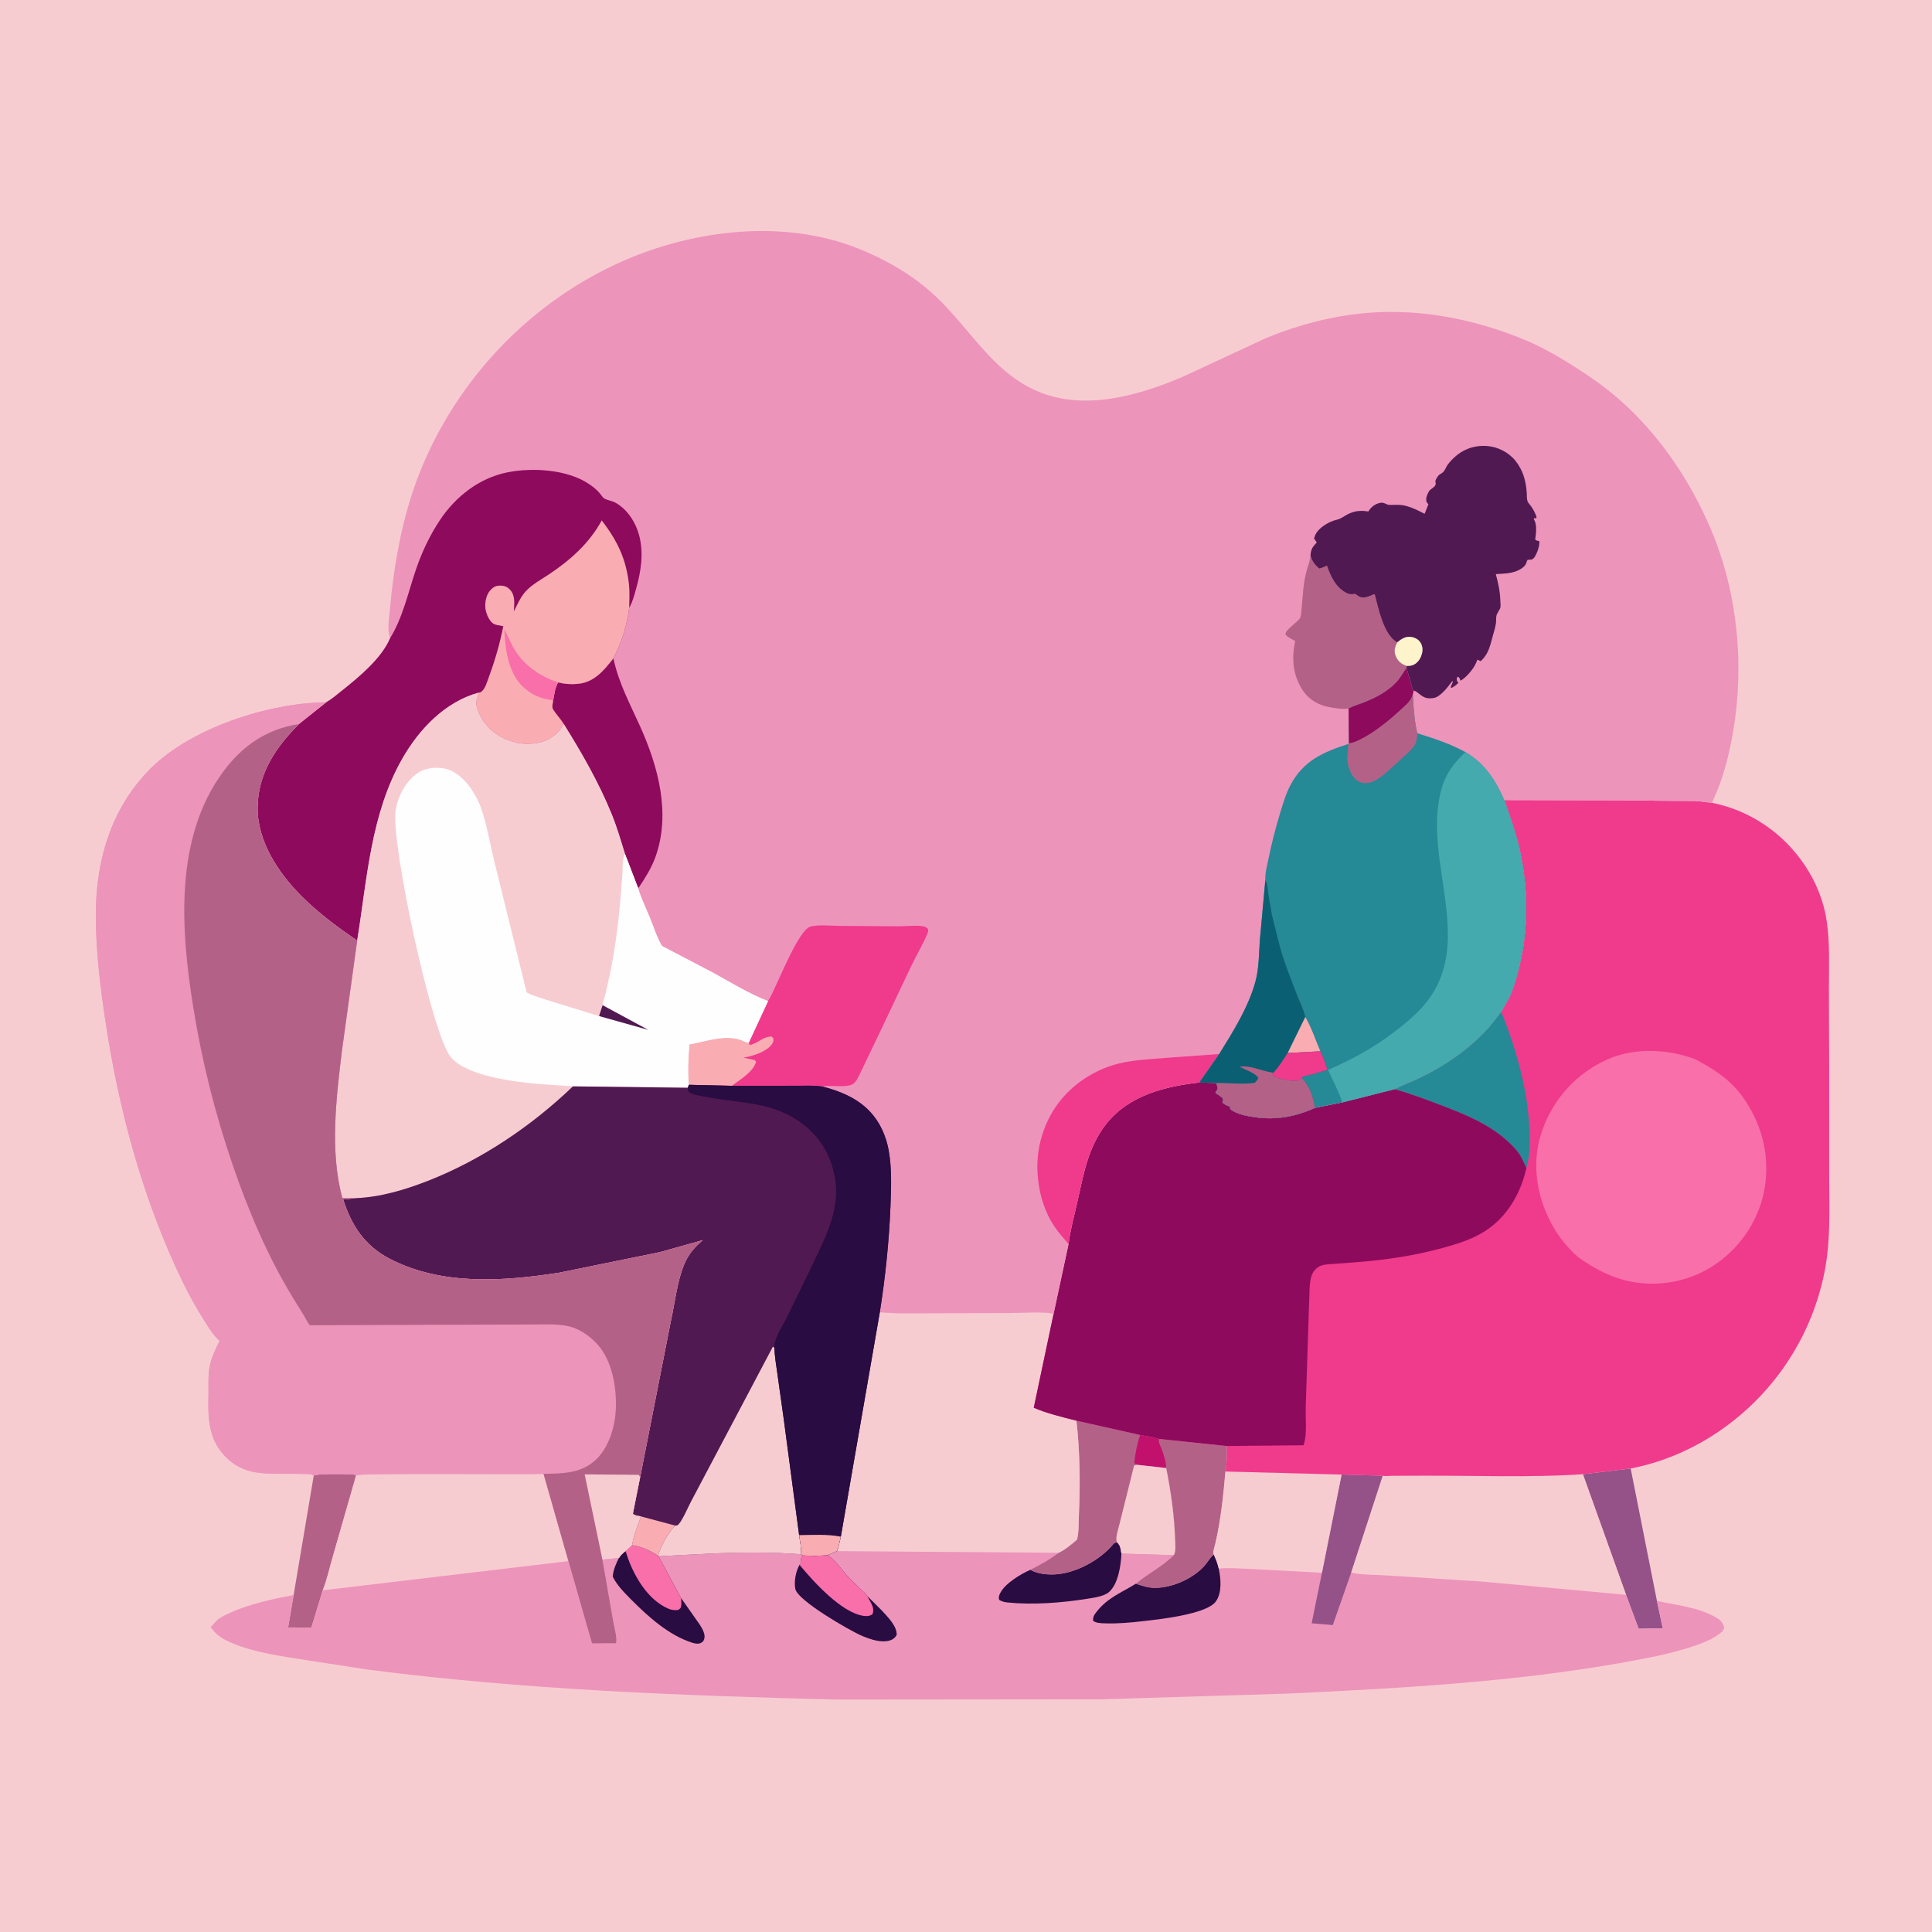 <svg version="1.1" xmlns="http://www.w3.org/2000/svg" style="display: block;" viewBox="0 0 2048 2048" width="1024" height="1024">
<path transform="translate(0,0)" fill="rgb(247,204,209)" d="M -0 -0 L 2048 0 L 2048 2048 L -0 2048 L -0 -0 z"/>
<path transform="translate(0,0)" fill="rgb(180,97,136)" d="M 332.603 1564.12 C 336.187 1561.87 369.682 1562.32 375.478 1563.11 C 376.419 1563.24 376.787 1563.46 377.567 1563.81 L 352.861 1649.96 C 349.363 1661.63 346.747 1674.54 342.136 1685.78 L 330.083 1725.28 L 305.381 1725.17 L 311.258 1690.74 L 332.603 1564.12 z"/>
<path transform="translate(0,0)" fill="rgb(148,82,137)" d="M 1677.88 1562.73 L 1728.59 1556.68 L 1756.41 1696.97 L 1762.59 1726.01 L 1737.02 1726.54 L 1723.66 1690.59 L 1677.88 1562.73 z"/>
<path transform="translate(0,0)" fill="rgb(237,148,187)" d="M 932.644 1390.95 C 950.638 1392.75 969.242 1392.06 987.322 1392.04 L 1071.04 1391.86 C 1085.1 1391.82 1101.91 1390.12 1115.71 1392.31 L 1116.64 1393.74 L 1095.84 1492.24 C 1109.68 1498.31 1126.36 1502.19 1141.06 1505.96 L 1208.55 1521.12 C 1215.2 1522.37 1222.36 1523.22 1228.78 1525.31 L 1300.57 1532.83 C 1300.38 1541.65 1300.8 1551.21 1299.02 1559.84 L 1422.16 1563.09 L 1465.83 1564.31 C 1467.24 1565.06 1473.63 1564.39 1475.44 1564.38 L 1508.12 1564.25 C 1564.6 1564.08 1621.51 1566.43 1677.88 1562.73 L 1723.66 1690.59 L 1737.02 1726.54 L 1762.59 1726.01 L 1756.41 1696.97 C 1775.75 1701.39 1796.67 1703.2 1814.66 1712.22 L 1816 1712.9 L 1819.82 1714.94 C 1824.13 1717.68 1826.59 1720.54 1827.83 1725.5 C 1826.68 1728.61 1825.75 1729.5 1823.15 1731.5 C 1813.48 1738.95 1802.03 1742.87 1790.54 1746.52 C 1768.15 1753.63 1744.96 1757.98 1721.87 1762.11 C 1605.09 1783.01 1485.93 1789.54 1367.59 1795.2 L 1168 1801.34 L 887.024 1801.61 C 721.258 1797.48 554.756 1791.11 390.174 1769.88 L 327.569 1760.27 C 299.403 1755.74 265.248 1751.62 239.5 1738.75 C 232.224 1735.12 228.149 1731.16 223.297 1724.86 L 229.425 1718.11 C 233.219 1714.42 238.653 1712.08 243.406 1709.88 C 264.032 1700.31 289.005 1695.01 311.258 1690.74 L 305.381 1725.17 L 330.083 1725.28 L 342.136 1685.78 C 346.747 1674.54 349.363 1661.63 352.861 1649.96 L 377.567 1563.81 C 380.936 1561.22 555.989 1563.05 576.197 1562.32 L 602.57 1654.84 L 627.554 1742.03 L 652.993 1741.92 C 654.585 1737.37 651.081 1724.72 650.164 1719.45 L 638.588 1653.25 L 656.017 1651.55 C 658.085 1648.33 660.064 1646.39 663.165 1644.16 L 670.015 1637.93 C 680.599 1639.43 688.627 1643.52 697.669 1649.07 L 698.067 1649.68 L 752.634 1646.91 C 784.729 1645.47 817.281 1645.13 849.312 1647.61 L 850.874 1648.83 C 859.731 1649.23 868.439 1649.45 877.273 1648.49 L 887.192 1644.24 C 889.121 1639.44 890.106 1633.98 891.304 1628.94 L 932.644 1390.95 z"/>
<path transform="translate(0,0)" fill="rgb(40,12,66)" d="M 1092.36 1664.02 C 1099.94 1668.77 1111.95 1669.56 1120.77 1668.74 C 1141.99 1666.79 1166.46 1653.33 1180.02 1636.94 C 1181.24 1635.46 1182.2 1635.45 1183.99 1634.82 C 1188.03 1638.53 1187.73 1641.64 1188.76 1646.87 C 1188.24 1659.16 1185.41 1679.14 1175.5 1687.7 C 1170.14 1692.33 1159.16 1693.7 1152.35 1694.79 C 1125.54 1699.06 1095.02 1701.42 1068 1698.69 C 1064.81 1698.37 1061.82 1697.68 1059.12 1695.87 C 1058.34 1692.83 1059 1691.16 1060.5 1688.33 C 1065.86 1678.19 1082.22 1668.43 1092.36 1664.02 z"/>
<path transform="translate(0,0)" fill="rgb(40,12,66)" d="M 1204.12 1678.77 C 1211.05 1681.11 1217.43 1683.3 1224.84 1683.19 C 1242.76 1682.95 1262.98 1674.01 1275.51 1661.19 C 1279.16 1657.45 1281.59 1652.69 1285.28 1649.13 L 1286.62 1647.87 C 1288.9 1652.65 1290.76 1657.62 1291.93 1662.8 C 1294.12 1673.55 1295.58 1688 1288.93 1697.5 C 1279.16 1711.45 1227.26 1716.68 1211.45 1718.52 C 1198.21 1720.06 1184.39 1721.29 1171.05 1720.8 C 1167.04 1720.65 1162.08 1720.64 1158.78 1718.13 C 1158.3 1713.97 1160.09 1711.5 1162.62 1708.32 C 1174.4 1693.44 1188.63 1688.37 1204.12 1678.77 z"/>
<path transform="translate(0,0)" fill="rgb(40,12,66)" d="M 670.015 1637.93 C 680.599 1639.43 688.627 1643.52 697.669 1649.07 L 698.067 1649.68 L 721.987 1694.05 L 737.274 1715.78 C 740.918 1721 748.18 1730.01 746.659 1736.7 C 746.087 1739.21 745.404 1740.25 743.116 1741.5 C 740.066 1743.17 736.044 1742.08 733 1741.09 C 708.814 1733.24 686.821 1713.52 669.154 1695.67 C 661.652 1688.09 654.39 1680.91 649.511 1671.32 C 650.095 1664.11 652.867 1657.94 656.017 1651.55 C 658.085 1648.33 660.064 1646.39 663.165 1644.16 L 670.015 1637.93 z"/>
<path transform="translate(0,0)" fill="rgb(249,111,169)" d="M 670.015 1637.93 C 680.599 1639.43 688.627 1643.52 697.669 1649.07 L 698.067 1649.68 L 721.987 1694.05 C 722.133 1696.73 722.472 1699.63 722.073 1702.29 C 721.657 1705.07 720.999 1705.09 718.799 1706.64 C 713.143 1707.37 709.479 1705.99 704.489 1703.33 C 683.634 1692.24 669.55 1665.97 663.165 1644.16 L 670.015 1637.93 z"/>
<path transform="translate(0,0)" fill="rgb(40,12,66)" d="M 877.273 1648.49 C 885.505 1653.65 893.541 1665.87 900.44 1672.97 L 912.649 1685.05 C 914.976 1687.19 917.897 1689.14 919.425 1691.94 L 934.963 1707.4 C 940.893 1714.02 950.996 1723.69 950.5 1733.16 C 948.924 1735.89 946.96 1737.65 943.966 1738.71 C 934.586 1742.04 922.515 1737.76 913.771 1734.06 C 900.806 1728.57 845.895 1696.93 843.143 1684.54 C 841.395 1676.68 843.627 1665.64 847.536 1658.77 L 848.611 1657.66 C 848.892 1654.57 848.687 1651.25 850.874 1648.83 C 859.731 1649.23 868.439 1649.45 877.273 1648.49 z"/>
<path transform="translate(0,0)" fill="rgb(249,111,169)" d="M 877.273 1648.49 C 885.505 1653.65 893.541 1665.87 900.44 1672.97 L 912.649 1685.05 C 914.976 1687.19 917.897 1689.14 919.425 1691.94 L 923.969 1700.42 C 925.71 1704 926.253 1707.24 924.951 1711 C 922.08 1713.13 919.246 1713.4 915.639 1712.92 C 892.079 1709.77 861.923 1676.22 847.536 1658.77 L 848.611 1657.66 C 848.892 1654.57 848.687 1651.25 850.874 1648.83 C 859.731 1649.23 868.439 1649.45 877.273 1648.49 z"/>
<path transform="translate(0,0)" fill="rgb(148,82,137)" d="M 1422.16 1563.09 L 1465.83 1564.31 L 1432.31 1667.04 L 1412.83 1722.64 L 1390.41 1720.75 L 1401.31 1667.2 L 1422.16 1563.09 z"/>
<path transform="translate(0,0)" fill="rgb(180,97,136)" d="M 1236.2 1556.18 C 1236.24 1549.48 1233.75 1542.31 1231.46 1536.05 C 1230.18 1532.53 1227.6 1528.89 1228.78 1525.31 L 1300.57 1532.83 C 1300.38 1541.65 1300.8 1551.21 1299.02 1559.84 C 1296.72 1585.52 1294.19 1610.86 1288.34 1636.05 C 1287.74 1638.64 1285.1 1645.99 1286.62 1647.87 L 1285.28 1649.13 C 1281.59 1652.69 1279.16 1657.45 1275.51 1661.19 C 1262.98 1674.01 1242.76 1682.95 1224.84 1683.19 C 1217.43 1683.3 1211.05 1681.11 1204.12 1678.77 C 1217.06 1668 1232.18 1660.7 1244.25 1648.59 C 1246.77 1644.75 1245.77 1636.07 1245.62 1631.59 C 1244.82 1606.68 1241.11 1580.57 1236.2 1556.18 z"/>
<path transform="translate(0,0)" fill="rgb(247,204,209)" d="M 1299.02 1559.84 L 1422.16 1563.09 L 1401.31 1667.2 L 1321.6 1662.96 C 1311.9 1662.65 1301.56 1661.63 1291.93 1662.8 C 1290.76 1657.62 1288.9 1652.65 1286.62 1647.87 C 1285.1 1645.99 1287.74 1638.64 1288.34 1636.05 C 1294.19 1610.86 1296.72 1585.52 1299.02 1559.84 z"/>
<path transform="translate(0,0)" fill="rgb(180,97,136)" d="M 1141.06 1505.96 L 1208.55 1521.12 C 1215.2 1522.37 1222.36 1523.22 1228.78 1525.31 C 1227.6 1528.89 1230.18 1532.53 1231.46 1536.05 C 1233.75 1542.31 1236.24 1549.48 1236.2 1556.18 C 1241.11 1580.57 1244.82 1606.68 1245.62 1631.59 C 1245.77 1636.07 1246.77 1644.75 1244.25 1648.59 L 1188.76 1646.87 C 1187.73 1641.64 1188.03 1638.53 1183.99 1634.82 C 1182.2 1635.45 1181.24 1635.46 1180.02 1636.94 C 1166.46 1653.33 1141.99 1666.79 1120.77 1668.74 C 1111.95 1669.56 1099.94 1668.77 1092.36 1664.02 C 1103.09 1658.52 1112.64 1653.38 1122.21 1646 C 1129.17 1642.74 1135.85 1637.1 1141.66 1632.08 C 1143.7 1624.67 1143.28 1614.94 1143.64 1607.22 C 1145.16 1573.67 1144.9 1539.34 1141.06 1505.96 z"/>
<path transform="translate(0,0)" fill="rgb(193,17,109)" d="M 1208.55 1521.12 C 1215.2 1522.37 1222.36 1523.22 1228.78 1525.31 C 1227.6 1528.89 1230.18 1532.53 1231.46 1536.05 C 1233.75 1542.31 1236.24 1549.48 1236.2 1556.18 L 1205.16 1552.71 L 1202.33 1550.96 C 1203.35 1541.14 1205.36 1530.46 1208.55 1521.12 z"/>
<path transform="translate(0,0)" fill="rgb(247,204,209)" d="M 1205.16 1552.71 L 1236.2 1556.18 C 1241.11 1580.57 1244.82 1606.68 1245.62 1631.59 C 1245.77 1636.07 1246.77 1644.75 1244.25 1648.59 L 1188.76 1646.87 C 1187.73 1641.64 1188.03 1638.53 1183.99 1634.82 C 1182.05 1630.27 1185.41 1621.05 1186.56 1616.16 L 1202.17 1553.54 L 1205.16 1552.71 z"/>
<path transform="translate(0,0)" fill="rgb(247,204,209)" d="M 377.567 1563.81 C 380.936 1561.22 555.989 1563.05 576.197 1562.32 L 602.57 1654.84 L 342.136 1685.78 C 346.747 1674.54 349.363 1661.63 352.861 1649.96 L 377.567 1563.81 z"/>
<path transform="translate(0,0)" fill="rgb(247,204,209)" d="M 1465.83 1564.31 C 1467.24 1565.06 1473.63 1564.39 1475.44 1564.38 L 1508.12 1564.25 C 1564.6 1564.08 1621.51 1566.43 1677.88 1562.73 L 1723.66 1690.59 L 1570.6 1676.5 L 1470.62 1670.06 C 1458.24 1669.17 1444.39 1669.71 1432.31 1667.04 L 1465.83 1564.31 z"/>
<path transform="translate(0,0)" fill="rgb(247,204,209)" d="M 932.644 1390.95 C 950.638 1392.75 969.242 1392.06 987.322 1392.04 L 1071.04 1391.86 C 1085.1 1391.82 1101.91 1390.12 1115.71 1392.31 L 1116.64 1393.74 L 1095.84 1492.24 C 1109.68 1498.31 1126.36 1502.19 1141.06 1505.96 C 1144.9 1539.34 1145.16 1573.67 1143.64 1607.22 C 1143.28 1614.94 1143.7 1624.67 1141.66 1632.08 C 1135.85 1637.1 1129.17 1642.74 1122.21 1646 L 887.192 1644.24 C 889.121 1639.44 890.106 1633.98 891.304 1628.94 L 932.644 1390.95 z"/>
<path transform="translate(0,0)" fill="rgb(240,58,140)" d="M 1594.54 848.102 L 1715.88 848.372 L 1744.54 848.484 C 1746.92 848.51 1751.59 847.993 1753.66 848.784 L 1797.46 849.109 C 1803.28 849.399 1808.97 850.526 1814.76 850.974 C 1855.41 859.172 1890.4 883.075 1913.36 917.514 C 1925.02 935.004 1933.23 955.15 1936.33 975.994 C 1939.88 999.83 1938.74 1024.28 1938.71 1048.3 L 1938.99 1134.01 L 1938.98 1243.84 C 1939.02 1279.24 1940.93 1315.07 1933.75 1349.94 C 1919.28 1420.16 1877.51 1481.33 1817.38 1520.47 C 1790.4 1538.04 1760.22 1550.53 1728.59 1556.68 L 1677.88 1562.73 C 1621.51 1566.43 1564.6 1564.08 1508.12 1564.25 L 1475.44 1564.38 C 1473.63 1564.39 1467.24 1565.06 1465.83 1564.31 L 1422.16 1563.09 L 1299.02 1559.84 C 1300.8 1551.21 1300.38 1541.65 1300.57 1532.83 L 1228.78 1525.31 C 1222.36 1523.22 1215.2 1522.37 1208.55 1521.12 L 1141.06 1505.96 C 1126.36 1502.19 1109.68 1498.31 1095.84 1492.24 L 1116.64 1393.74 L 1132.74 1318.8 C 1134.37 1304.5 1138.37 1290.02 1141.59 1275.97 C 1148.55 1245.61 1152.89 1216.35 1172.79 1191.22 C 1196.63 1161.12 1234.93 1151.54 1271.35 1147.48 L 1289.19 1148.01 L 1289.51 1148.86 C 1290.3 1151.06 1290.85 1152.53 1290.5 1154.92 L 1288.39 1158 C 1290.5 1160.88 1297.21 1163.04 1296.43 1166.5 L 1295.72 1168.5 C 1298.18 1171.14 1300.49 1171.97 1303.86 1173 L 1304.18 1175.89 C 1311.17 1181.06 1320.56 1182.81 1329 1184.08 L 1330.61 1184.34 C 1352.69 1187.62 1373.9 1183.56 1394 1174.39 L 1422.89 1168.57 L 1478.34 1154.56 C 1487.64 1149.77 1497.72 1146.2 1507.16 1141.53 C 1533 1128.74 1556.33 1112.66 1576.03 1091.5 C 1581.49 1085.63 1586.4 1078.8 1591.36 1072.48 L 1599.65 1057.99 C 1605.05 1046.48 1608.52 1033.44 1611.33 1021.09 C 1620.59 980.357 1619.68 937.627 1610.03 897 C 1606.07 880.31 1600.26 864.242 1594.54 848.102 z"/>
<path transform="translate(0,0)" fill="rgb(37,137,150)" d="M 1591.36 1072.48 C 1607.73 1113.13 1620.82 1159.64 1621.47 1203.58 C 1621.64 1214.94 1621.45 1227.22 1618.05 1238.09 L 1612.5 1226.65 C 1608.67 1219.68 1602.67 1213.78 1596.77 1208.55 C 1576.67 1190.76 1551.53 1180.73 1526.76 1171.31 C 1510.71 1165.21 1494.88 1159.28 1478.34 1154.56 C 1487.64 1149.77 1497.72 1146.2 1507.16 1141.53 C 1533 1128.74 1556.33 1112.66 1576.03 1091.5 C 1581.49 1085.63 1586.4 1078.8 1591.36 1072.48 z"/>
<path transform="translate(0,0)" fill="rgb(249,111,169)" d="M 1673.25 1332.88 C 1659.08 1320.63 1648.73 1306.64 1640.85 1289.67 C 1627.29 1260.5 1624.09 1227.6 1635.28 1197 C 1647.53 1163.51 1671.76 1137.32 1704.48 1122.76 C 1732.58 1110.24 1768.61 1111.99 1796.86 1122.79 C 1816.32 1132.88 1833.68 1144.03 1846.8 1162.02 C 1867.01 1189.74 1876.01 1223.21 1870.97 1257.29 C 1866.1 1290.24 1847.09 1320.04 1820 1339.16 C 1793.71 1357.71 1760.95 1364.66 1729.45 1358.72 C 1708.73 1354.82 1690.26 1345 1673.25 1332.88 z"/>
<path transform="translate(0,0)" fill="rgb(142,10,93)" d="M 1271.35 1147.48 L 1289.19 1148.01 L 1289.51 1148.86 C 1290.3 1151.06 1290.85 1152.53 1290.5 1154.92 L 1288.39 1158 C 1290.5 1160.88 1297.21 1163.04 1296.43 1166.5 L 1295.72 1168.5 C 1298.18 1171.14 1300.49 1171.97 1303.86 1173 L 1304.18 1175.89 C 1311.17 1181.06 1320.56 1182.81 1329 1184.08 L 1330.61 1184.34 C 1352.69 1187.62 1373.9 1183.56 1394 1174.39 L 1422.89 1168.57 L 1478.34 1154.56 C 1494.88 1159.28 1510.71 1165.21 1526.76 1171.31 C 1551.53 1180.73 1576.67 1190.76 1596.77 1208.55 C 1602.67 1213.78 1608.67 1219.68 1612.5 1226.65 L 1618.05 1238.09 C 1612.13 1264.91 1597.63 1290 1574.21 1305 C 1560.47 1313.8 1544.97 1318.57 1529.37 1322.84 C 1500.62 1330.72 1471.02 1335.27 1441.33 1337.7 L 1415.17 1339.7 C 1410.39 1340.05 1405.03 1340.01 1400.5 1341.6 C 1395.29 1343.43 1391.1 1348.59 1389.8 1353.88 C 1387.67 1362.47 1388.23 1372.99 1387.67 1381.87 L 1384.05 1493.32 C 1383.85 1504.11 1385.58 1520.19 1382.28 1530.36 L 1381.82 1532.05 L 1300.57 1532.83 L 1228.78 1525.31 C 1222.36 1523.22 1215.2 1522.37 1208.55 1521.12 L 1141.06 1505.96 C 1126.36 1502.19 1109.68 1498.31 1095.84 1492.24 L 1116.64 1393.74 L 1132.74 1318.8 C 1134.37 1304.5 1138.37 1290.02 1141.59 1275.97 C 1148.55 1245.61 1152.89 1216.35 1172.79 1191.22 C 1196.63 1161.12 1234.93 1151.54 1271.35 1147.48 z"/>
<path transform="translate(0,0)" fill="rgb(237,148,187)" d="M 413.584 676.318 C 410.212 668.494 412.43 655.975 413.168 647.5 C 417.46 598.252 426.521 547.277 444.804 501.186 C 484.42 401.316 563.723 318.484 662.576 275.729 C 738.331 242.965 832.399 232.255 910.455 263.712 C 937.676 274.682 963.413 289.217 985.625 308.519 C 1009.17 328.974 1026.54 353.789 1047.74 376.262 C 1062.52 391.936 1078 405.004 1097.87 413.908 C 1147.83 436.288 1205.43 419.847 1253.23 399.66 L 1342.96 357.95 C 1376.72 344.245 1413.61 334.461 1449.97 331.636 C 1506.35 327.256 1561.1 338.012 1613.25 358.985 C 1632.23 366.616 1650.12 376.715 1667.37 387.627 C 1684.37 398.384 1701.34 410.106 1716.46 423.417 C 1758.81 460.683 1791.29 508.761 1813.37 560.461 C 1841.82 627.105 1849.45 704.306 1837.19 775.548 C 1833.52 796.851 1828.4 818.319 1820.26 838.384 L 1814.76 850.974 C 1808.97 850.526 1803.28 849.399 1797.46 849.109 L 1753.66 848.784 C 1751.59 847.993 1746.92 848.51 1744.54 848.484 L 1715.88 848.372 L 1594.54 848.102 C 1600.26 864.242 1606.07 880.31 1610.03 897 C 1619.68 937.627 1620.59 980.357 1611.33 1021.09 C 1608.52 1033.44 1605.05 1046.48 1599.65 1057.99 L 1591.36 1072.48 C 1586.4 1078.8 1581.49 1085.63 1576.03 1091.5 C 1556.33 1112.66 1533 1128.74 1507.16 1141.53 C 1497.72 1146.2 1487.64 1149.77 1478.34 1154.56 L 1422.89 1168.57 L 1394 1174.39 C 1373.9 1183.56 1352.69 1187.62 1330.61 1184.34 L 1329 1184.08 C 1320.56 1182.81 1311.17 1181.06 1304.18 1175.89 L 1303.86 1173 C 1300.49 1171.97 1298.18 1171.14 1295.72 1168.5 L 1296.43 1166.5 C 1297.21 1163.04 1290.5 1160.88 1288.39 1158 L 1290.5 1154.92 C 1290.85 1152.53 1290.3 1151.06 1289.51 1148.86 L 1289.19 1148.01 L 1271.35 1147.48 C 1234.93 1151.54 1196.63 1161.12 1172.79 1191.22 C 1152.89 1216.35 1148.55 1245.61 1141.59 1275.97 C 1138.37 1290.02 1134.37 1304.5 1132.74 1318.8 L 1116.64 1393.74 L 1115.71 1392.31 C 1101.91 1390.12 1085.1 1391.82 1071.04 1391.86 L 987.322 1392.04 C 969.242 1392.06 950.638 1392.75 932.644 1390.95 L 891.304 1628.94 C 890.106 1633.98 889.121 1639.44 887.192 1644.24 L 877.273 1648.49 C 868.439 1649.45 859.731 1649.23 850.874 1648.83 L 849.312 1647.61 C 817.281 1645.13 784.729 1645.47 752.634 1646.91 L 698.067 1649.68 L 697.669 1649.07 C 688.627 1643.52 680.599 1639.43 670.015 1637.93 L 663.165 1644.16 C 660.064 1646.39 658.085 1648.33 656.017 1651.55 L 638.588 1653.25 L 650.164 1719.45 C 651.081 1724.72 654.585 1737.37 652.993 1741.92 L 627.554 1742.03 L 602.57 1654.84 L 576.197 1562.32 C 555.989 1563.05 380.936 1561.22 377.567 1563.81 C 376.787 1563.46 376.419 1563.24 375.478 1563.11 C 369.682 1562.32 336.187 1561.87 332.603 1564.12 C 329.428 1561.98 324.062 1562.56 320.199 1562.41 C 306.316 1561.88 292.123 1562.84 278.304 1561.64 C 270.057 1560.93 262.823 1559.41 255.288 1555.86 C 241.469 1549.36 230.197 1536.49 225.269 1522.1 C 219.871 1506.34 220.91 1490.95 221.019 1474.52 C 221.077 1465.67 220.556 1456.13 222.444 1447.46 C 224.451 1438.23 228.69 1429.76 232.803 1421.34 L 230.322 1418.95 C 224.85 1413.57 220.87 1406.7 216.771 1400.25 C 208.065 1386.56 200.213 1372.42 193.158 1357.81 C 151.471 1271.49 125.852 1176.67 111.692 1082 C 106.22 1045.42 101.834 1009.54 101.56 972.5 C 101.128 914.045 116.94 857.821 158.899 815.38 C 202.149 771.632 285.309 744.858 345.843 744.465 C 351.848 740.989 357.548 736.014 362.987 731.696 C 380.689 717.642 404.964 697.466 413.584 676.318 z"/>
<path transform="translate(0,0)" fill="rgb(240,58,140)" d="M 1132.74 1318.8 C 1127.42 1312.45 1121.8 1306.43 1117.26 1299.45 C 1106.03 1282.16 1100.66 1262.13 1099.72 1241.67 C 1098.38 1212.47 1108.98 1182.4 1128.94 1160.91 C 1144.01 1144.69 1164.59 1132.58 1186.08 1127.37 C 1202.24 1123.45 1219.98 1122.74 1236.56 1121.35 L 1292.41 1117.32 L 1271.35 1147.48 C 1234.93 1151.54 1196.63 1161.12 1172.79 1191.22 C 1152.89 1216.35 1148.55 1245.61 1141.59 1275.97 C 1138.37 1290.02 1134.37 1304.5 1132.74 1318.8 z"/>
<path transform="translate(0,0)" fill="rgb(180,97,136)" d="M 1389.18 588.691 C 1390.62 594.693 1393.78 598.864 1398.5 602.747 C 1401.52 601.934 1403.85 601.022 1406.61 599.559 C 1410.64 611.265 1416.14 623.19 1428 628.901 C 1430.88 630.287 1433.56 629.98 1436.59 629.5 L 1438.08 630.658 C 1441.08 632.919 1443.65 633.812 1447.4 633.178 C 1450.51 632.653 1453.61 631.166 1456.51 629.935 L 1457.29 630.092 C 1461.28 645.326 1466.45 672.287 1481 680.981 C 1478.76 685.684 1477.35 689.657 1479.24 694.775 C 1481.07 699.718 1484.23 703.13 1489.09 705.169 L 1491.18 705.974 L 1490.92 708.06 C 1487.23 713.502 1484.09 719.218 1479.5 723.988 C 1470.63 733.215 1458.04 739.809 1446.2 744.497 C 1440.79 746.642 1434.74 748.312 1429.61 751.036 C 1424.07 752.174 1414.62 750.654 1409.16 749.605 C 1397.49 747.363 1387.62 741.841 1380.98 731.816 C 1370.58 716.101 1368.98 698.504 1372.79 680.385 L 1372.98 679.521 C 1369.81 677.642 1365.18 675.843 1362.99 672.863 C 1360.27 669.157 1376.16 659.09 1378.18 654.931 C 1379.26 652.709 1379.44 648.224 1379.69 645.689 L 1381.56 624.244 C 1382.32 617.408 1383.48 610.688 1385.32 604.053 C 1386.55 599.611 1388.45 595.096 1389 590.513 L 1389.18 588.691 z"/>
<path transform="translate(0,0)" fill="rgb(142,10,93)" d="M 650.242 697.826 C 655.78 724.062 667.774 746.013 678.668 770.239 C 697.883 812.972 711.302 862.836 694.684 908.758 C 690.662 919.871 684.122 930.406 677.537 940.179 L 676.509 941.652 L 662.476 905.157 C 658.093 890.921 653.926 876.586 648.299 862.78 C 634.591 829.154 616.59 797.95 597.424 767.201 C 594.086 761.819 589.331 757.067 586.196 751.888 C 584.805 749.59 586.028 745.139 586.364 742.459 C 587.494 736.54 588.363 728.322 591.751 723.339 C 598.591 725.169 605.952 725.59 613 724.854 C 630.19 723.06 640.372 710.393 650.242 697.826 z"/>
<path transform="translate(0,0)" fill="rgb(240,58,140)" d="M 814.135 1061.17 L 815.197 1059.44 C 823.363 1045.86 845.996 985.289 859.365 982.143 C 868.543 979.983 880.526 981.412 890.056 981.473 L 953.779 981.919 C 960.405 981.927 977.017 979.913 981.978 983.218 C 982.86 983.806 983.167 984.249 983.812 985 C 983.896 986.815 983.818 988.1 983.084 989.797 C 977.903 1001.78 970.96 1013.42 965.33 1025.29 L 931.269 1097.16 L 914.085 1132.96 C 911.707 1137.71 909.351 1143.94 905.781 1147.82 C 899.942 1154.16 880.219 1149.61 871.618 1151.77 C 862.265 1150.27 851.758 1151.04 842.265 1150.94 L 775.853 1151 L 730.228 1149.95 C 728.937 1136.33 729.729 1120.9 730.859 1107.21 C 749.806 1103.81 771.937 1095.08 790.236 1104.64 C 791.92 1105.52 792.018 1105.24 793.818 1105.01 L 814.135 1061.17 z"/>
<path transform="translate(0,0)" fill="rgb(249,173,178)" d="M 793.818 1105.01 L 794.544 1107.73 C 803.193 1106.38 808.899 1098.51 818 1098.8 C 819.346 1100.33 820.034 1100.36 819.887 1102.53 C 819.655 1105.96 817.039 1108.79 814.481 1110.83 C 807.433 1116.47 796.772 1119.7 787.978 1121.12 L 800 1123.76 L 801.5 1125.47 C 798.338 1136.48 784.507 1144.29 775.853 1151 L 730.228 1149.95 C 728.937 1136.33 729.729 1120.9 730.859 1107.21 C 749.806 1103.81 771.937 1095.08 790.236 1104.64 C 791.92 1105.52 792.018 1105.24 793.818 1105.01 z"/>
<path transform="translate(0,0)" fill="rgb(81,25,82)" d="M 1389.18 588.691 L 1389.44 586.345 C 1390.14 581.204 1392.37 578.702 1395.85 575 L 1393.01 571 C 1394.04 565.159 1398.22 560.876 1402.88 557.5 C 1407.25 554.341 1412.26 551.999 1417.51 550.817 C 1421.05 550.021 1424.33 547.503 1427.48 545.762 C 1435.08 541.568 1442.01 540.75 1450.5 542.222 L 1450.97 541.449 C 1453.52 537.464 1457.65 534.22 1462.35 533.192 C 1465.95 532.404 1467.21 533.287 1470.35 534.665 C 1472.49 535.605 1475.99 535.139 1478.31 535.13 C 1483.4 535.111 1487.15 535.137 1492 536.726 L 1493.69 537.253 C 1499.44 539.11 1504.79 541.9 1510.18 544.612 L 1514.16 534.5 C 1512.35 532.414 1511.74 532.116 1511.84 529.215 C 1511.95 526.141 1513.89 521.322 1516.17 519.167 L 1519.67 516.505 C 1521.01 515.475 1521.46 514.572 1521.99 513 C 1521.06 509.216 1521.81 508.72 1523.87 505.389 C 1525.42 502.872 1526.75 502.683 1528.97 501.12 C 1531.8 499.12 1532.74 494.97 1534.88 492.214 C 1545.28 478.843 1559.26 471.52 1576.38 472.793 C 1587.79 473.642 1599.37 479.543 1606.5 488.51 C 1614.51 498.586 1617.5 509.551 1618.41 522.147 C 1618.6 524.815 1618.36 528.655 1619.18 531.172 C 1619.83 533.143 1622.07 535.229 1623.23 536.975 C 1625.45 540.328 1627.92 544.603 1628.9 548.5 L 1627.8 549.518 L 1626.01 549.211 C 1625.98 550.928 1626.28 550.926 1626.96 552.424 C 1629.26 557.568 1628.21 566.509 1627.34 571.958 C 1629.19 573.234 1629.5 573.28 1631.62 573.5 C 1632.55 578.095 1629.21 586.847 1626.64 590.658 C 1625.92 591.725 1625.03 592.34 1624 593.07 L 1619.23 593.5 C 1618.57 594.7 1618.33 595.524 1617.93 596.812 C 1616.74 600.645 1611.95 603.466 1608.5 604.99 C 1601.54 608.06 1593.15 608.139 1585.62 608.588 C 1588.3 618.513 1590.19 627.279 1590.45 637.618 C 1590.5 639.669 1591.04 643.224 1590.09 645.096 C 1587.22 650.744 1585.9 650.666 1585.94 657.267 C 1585.97 662.772 1584.1 668.01 1582.64 673.265 C 1579.91 683.056 1578.34 692.569 1570.57 699.923 L 1569.5 700.89 L 1567.89 700.058 L 1566.16 699.255 L 1565.72 700.316 L 1564.98 702 L 1564.54 703.064 C 1561.8 709.345 1554.21 718.254 1548.2 721.62 C 1547.29 719.396 1547.49 718.38 1545.25 717.281 C 1543.88 719.332 1544.17 719.498 1544.5 721.987 L 1545.99 723.5 C 1544.32 726.098 1541.54 727.514 1539 729.16 L 1537.73 728.5 L 1540.19 722.5 L 1539.35 722.105 L 1538.78 722.899 C 1534.73 728.364 1526.68 738.888 1519.72 739.925 C 1512.56 740.991 1509.54 739.628 1504.15 735.316 C 1502.24 733.79 1500.96 732.682 1498.57 731.987 L 1497.59 731.518 L 1490.92 708.06 L 1491.18 705.974 L 1489.09 705.169 C 1484.23 703.13 1481.07 699.718 1479.24 694.775 C 1477.35 689.657 1478.76 685.684 1481 680.981 C 1466.45 672.287 1461.28 645.326 1457.29 630.092 L 1456.51 629.935 C 1453.61 631.166 1450.51 632.653 1447.4 633.178 C 1443.65 633.812 1441.08 632.919 1438.08 630.658 L 1436.59 629.5 C 1433.56 629.98 1430.88 630.287 1428 628.901 C 1416.14 623.19 1410.64 611.265 1406.61 599.559 C 1403.85 601.022 1401.52 601.934 1398.5 602.747 C 1393.78 598.864 1390.62 594.693 1389.18 588.691 z"/>
<path transform="translate(0,0)" fill="rgb(254,244,204)" d="M 1481 680.981 C 1485.39 677.396 1489.7 674.342 1495.66 675.117 C 1499.4 675.603 1503.2 677.435 1505.43 680.578 C 1507.74 683.84 1508.43 687.972 1507.6 691.85 C 1506.47 697.088 1503.87 701.758 1499.06 704.431 C 1496.63 705.783 1493.92 706.029 1491.18 705.974 L 1489.09 705.169 C 1484.23 703.13 1481.07 699.718 1479.24 694.775 C 1477.35 689.657 1478.76 685.684 1481 680.981 z"/>
<path transform="translate(0,0)" fill="rgb(142,10,93)" d="M 413.584 676.318 C 426.793 655.237 432.952 627.162 440.91 603.719 C 447.071 585.568 455.611 567.477 466.224 551.5 C 482.877 526.43 507.896 506.718 537.886 500.706 C 564.304 495.409 601.57 497.561 624.454 513.142 L 625.983 514.209 C 629.818 516.851 632.712 519.375 635.766 522.871 C 636.847 524.108 639.095 527.593 640.39 528.333 C 644.203 530.512 649.082 530.907 653.019 533.197 C 665.296 540.336 673.987 553.966 677.528 567.465 C 682.514 586.475 679.508 605.484 674.319 624.068 C 672.433 630.825 670.542 638.196 667.014 644.292 C 664.47 663.595 659.088 680.548 650.242 697.826 C 640.372 710.393 630.19 723.06 613 724.854 C 605.952 725.59 598.591 725.169 591.751 723.339 C 588.363 728.322 587.494 736.54 586.364 742.459 C 586.028 745.139 584.805 749.59 586.196 751.888 C 589.331 757.067 594.086 761.819 597.424 767.201 C 594.656 774.567 588.181 780.017 581.374 783.701 C 571.285 789.164 555.507 789.918 544.527 786.577 L 543 786.085 L 541.473 785.617 C 527.309 781.15 515.706 771.811 508.953 758.531 C 506.143 753.005 503.441 746.277 505.7 740.098 C 506.233 738.638 506.684 737.431 506.956 735.884 L 507.228 734.285 C 471.791 744.046 444.28 773 426.492 804.165 C 392.913 862.995 389.21 931.842 378.607 997.161 C 357.75 982.765 337.461 967.849 319.5 949.86 C 295.092 925.413 272.72 891.758 273.063 855.982 C 273.407 820.005 292.362 791.908 316.996 767.468 L 345.843 744.465 C 351.848 740.989 357.548 736.014 362.987 731.696 C 380.689 717.642 404.964 697.466 413.584 676.318 z"/>
<path transform="translate(0,0)" fill="rgb(249,173,178)" d="M 507.228 734.285 C 508.781 733.98 509.085 734.11 510.336 733.19 C 514.434 730.176 516.623 721.931 518.354 717.251 C 524.926 699.474 529.798 682.389 533.519 663.81 C 529.675 662.768 524.873 662.921 521.794 660.207 C 517.701 656.598 514.682 648.895 514.415 643.5 C 514.116 637.46 515.586 630.357 519.691 625.744 C 522.547 622.537 525.441 620.853 529.796 620.789 C 534.288 620.723 537.699 621.818 540.767 625.217 C 546.549 631.624 545.035 640.158 544.728 648.1 C 548.307 641.003 551.743 632.943 557.109 627.029 C 563.868 619.577 573.375 614.527 581.68 608.999 C 604.587 593.753 624.635 575.952 637.9 551.634 C 654.315 573.088 663.765 592.421 666.727 619.477 C 667.613 627.573 667.08 636.142 667.014 644.292 C 664.47 663.595 659.088 680.548 650.242 697.826 C 640.372 710.393 630.19 723.06 613 724.854 C 605.952 725.59 598.591 725.169 591.751 723.339 C 588.363 728.322 587.494 736.54 586.364 742.459 C 586.028 745.139 584.805 749.59 586.196 751.888 C 589.331 757.067 594.086 761.819 597.424 767.201 C 594.656 774.567 588.181 780.017 581.374 783.701 C 571.285 789.164 555.507 789.918 544.527 786.577 L 543 786.085 L 541.473 785.617 C 527.309 781.15 515.706 771.811 508.953 758.531 C 506.143 753.005 503.441 746.277 505.7 740.098 C 506.233 738.638 506.684 737.431 506.956 735.884 L 507.228 734.285 z"/>
<path transform="translate(0,0)" fill="rgb(249,111,169)" d="M 586.364 742.459 L 576.7 740.59 C 565.604 737.861 553.346 729.413 547.368 719.584 L 546.643 718.35 C 537.061 702.278 535.586 685.322 534.591 667.046 L 543.387 684.975 C 553.23 703.766 571.839 717.051 591.751 723.339 C 588.363 728.322 587.494 736.54 586.364 742.459 z"/>
<path transform="translate(0,0)" fill="rgb(37,137,150)" d="M 1490.92 708.06 L 1497.59 731.518 L 1498.57 731.987 L 1497.64 735.67 C 1498.29 749.225 1499.22 764.048 1502.34 777.248 C 1520.73 783.089 1536.31 787.97 1553.41 797.218 C 1574.14 809.652 1584.89 826.401 1594.54 848.102 C 1600.26 864.242 1606.07 880.31 1610.03 897 C 1619.68 937.627 1620.59 980.357 1611.33 1021.09 C 1608.52 1033.44 1605.05 1046.48 1599.65 1057.99 L 1591.36 1072.48 C 1586.4 1078.8 1581.49 1085.63 1576.03 1091.5 C 1556.33 1112.66 1533 1128.74 1507.16 1141.53 C 1497.72 1146.2 1487.64 1149.77 1478.34 1154.56 L 1422.89 1168.57 L 1394 1174.39 C 1373.9 1183.56 1352.69 1187.62 1330.61 1184.34 L 1329 1184.08 C 1320.56 1182.81 1311.17 1181.06 1304.18 1175.89 L 1303.86 1173 C 1300.49 1171.97 1298.18 1171.14 1295.72 1168.5 L 1296.43 1166.5 C 1297.21 1163.04 1290.5 1160.88 1288.39 1158 L 1290.5 1154.92 C 1290.85 1152.53 1290.3 1151.06 1289.51 1148.86 L 1289.19 1148.01 L 1271.35 1147.48 L 1292.41 1117.32 C 1307.17 1093.54 1323.99 1066.73 1331.09 1039.45 C 1334.61 1025.92 1334.49 1010.64 1335.5 996.678 L 1341.31 932.923 C 1340.78 926.25 1343.25 917.286 1344.58 910.673 C 1347.9 894.108 1352.19 877.57 1357.12 861.41 C 1360.13 851.561 1363.15 841.26 1367.99 832.133 C 1381.74 806.21 1402.86 797.184 1429.3 788.625 L 1429.97 787.783 L 1429.61 751.036 C 1434.74 748.312 1440.79 746.642 1446.2 744.497 C 1458.04 739.809 1470.63 733.215 1479.5 723.988 C 1484.09 719.218 1487.23 713.502 1490.92 708.06 z"/>
<path transform="translate(0,0)" fill="rgb(180,97,136)" d="M 1490.92 708.06 L 1497.59 731.518 L 1498.57 731.987 L 1497.64 735.67 C 1498.29 749.225 1499.22 764.048 1502.34 777.248 C 1502.31 786.11 1500.51 790.048 1494.22 796.331 L 1477.38 811.84 C 1469.75 818.693 1458.51 830.164 1447.54 830.174 C 1442.84 830.178 1439.13 828.392 1435.95 824.965 C 1430.45 819.042 1427.79 809.518 1428.23 801.587 L 1429.3 788.625 L 1429.97 787.783 L 1429.61 751.036 C 1434.74 748.312 1440.79 746.642 1446.2 744.497 C 1458.04 739.809 1470.63 733.215 1479.5 723.988 C 1484.09 719.218 1487.23 713.502 1490.92 708.06 z"/>
<path transform="translate(0,0)" fill="rgb(142,10,93)" d="M 1490.92 708.06 L 1497.59 731.518 L 1498.57 731.987 L 1497.64 735.67 C 1495.96 742.614 1491.39 746.151 1486.19 751.01 C 1475.36 761.133 1463.11 771.288 1450.45 779.063 C 1445.86 781.88 1435.19 787.92 1429.97 787.783 L 1429.61 751.036 C 1434.74 748.312 1440.79 746.642 1446.2 744.497 C 1458.04 739.809 1470.63 733.215 1479.5 723.988 C 1484.09 719.218 1487.23 713.502 1490.92 708.06 z"/>
<path transform="translate(0,0)" fill="rgb(10,96,114)" d="M 1341.31 932.923 C 1343.93 937.039 1343.79 943.104 1344.46 947.91 L 1348.26 969.769 L 1356.74 1003.64 C 1361.63 1021.16 1368.56 1038.29 1375.14 1055.23 C 1378 1062.6 1381.99 1070.32 1383.7 1078 C 1390.27 1089.03 1394.58 1102.51 1399.68 1114.39 C 1402.82 1120.73 1404.98 1127.3 1407.2 1134 L 1390.85 1138.97 C 1387.3 1139.87 1382.82 1140.35 1379.66 1142.22 C 1388.3 1151.47 1392.07 1161.99 1394 1174.39 C 1373.9 1183.56 1352.69 1187.62 1330.61 1184.34 L 1329 1184.08 C 1320.56 1182.81 1311.17 1181.06 1304.18 1175.89 L 1303.86 1173 C 1300.49 1171.97 1298.18 1171.14 1295.72 1168.5 L 1296.43 1166.5 C 1297.21 1163.04 1290.5 1160.88 1288.39 1158 L 1290.5 1154.92 C 1290.85 1152.53 1290.3 1151.06 1289.51 1148.86 L 1289.19 1148.01 L 1271.35 1147.48 L 1292.41 1117.32 C 1307.17 1093.54 1323.99 1066.73 1331.09 1039.45 C 1334.61 1025.92 1334.49 1010.64 1335.5 996.678 L 1341.31 932.923 z"/>
<path transform="translate(0,0)" fill="rgb(249,173,178)" d="M 1383.7 1078 C 1390.27 1089.03 1394.58 1102.51 1399.68 1114.39 L 1364.98 1116.2 L 1383.7 1078 z"/>
<path transform="translate(0,0)" fill="rgb(240,58,140)" d="M 1399.68 1114.39 C 1402.82 1120.73 1404.98 1127.3 1407.2 1134 L 1390.85 1138.97 C 1387.3 1139.87 1382.82 1140.35 1379.66 1142.22 L 1377.5 1144.94 C 1375.92 1145.51 1374.75 1145.85 1373.04 1145.8 C 1366.16 1145.61 1353.03 1144.01 1348.28 1139 L 1350.08 1137.09 C 1355.74 1130.69 1360.37 1123.37 1364.98 1116.2 L 1399.68 1114.39 z"/>
<path transform="translate(0,0)" fill="rgb(180,97,136)" d="M 1289.19 1148.01 C 1302.83 1147.85 1316.44 1149.67 1330 1147.93 C 1331.75 1146.11 1332.97 1144.89 1333.91 1142.5 C 1330.76 1137.57 1319.45 1133.56 1314.05 1130.86 C 1324.34 1128.64 1338.08 1135.59 1348.35 1136.89 L 1350.08 1137.09 L 1348.28 1139 C 1353.03 1144.01 1366.16 1145.61 1373.04 1145.8 C 1374.75 1145.85 1375.92 1145.51 1377.5 1144.94 L 1379.66 1142.22 C 1388.3 1151.47 1392.07 1161.99 1394 1174.39 C 1373.9 1183.56 1352.69 1187.62 1330.61 1184.34 L 1329 1184.08 C 1320.56 1182.81 1311.17 1181.06 1304.18 1175.89 L 1303.86 1173 C 1300.49 1171.97 1298.18 1171.14 1295.72 1168.5 L 1296.43 1166.5 C 1297.21 1163.04 1290.5 1160.88 1288.39 1158 L 1290.5 1154.92 C 1290.85 1152.53 1290.3 1151.06 1289.51 1148.86 L 1289.19 1148.01 z"/>
<path transform="translate(0,0)" fill="rgb(68,170,174)" d="M 1553.41 797.218 C 1574.14 809.652 1584.89 826.401 1594.54 848.102 C 1600.26 864.242 1606.07 880.31 1610.03 897 C 1619.68 937.627 1620.59 980.357 1611.33 1021.09 C 1608.52 1033.44 1605.05 1046.48 1599.65 1057.99 L 1591.36 1072.48 C 1586.4 1078.8 1581.49 1085.63 1576.03 1091.5 C 1556.33 1112.66 1533 1128.74 1507.16 1141.53 C 1497.72 1146.2 1487.64 1149.77 1478.34 1154.56 L 1422.89 1168.57 C 1419.28 1157.06 1412.7 1145.26 1407.78 1134.19 C 1431.47 1123.68 1454.82 1111.49 1475.5 1095.73 C 1487.7 1086.43 1500.16 1076.63 1510.07 1064.86 C 1547.63 1020.23 1533.04 965.324 1526.23 913.116 C 1523.65 893.305 1521.85 872.582 1524.67 852.684 C 1528.18 827.953 1535.46 814.244 1553.41 797.218 z"/>
<path transform="translate(0,0)" fill="rgb(247,204,209)" d="M 378.607 997.161 C 389.21 931.842 392.913 862.995 426.492 804.165 C 444.28 773 471.791 744.046 507.228 734.285 L 506.956 735.884 C 506.684 737.431 506.233 738.638 505.7 740.098 C 503.441 746.277 506.143 753.005 508.953 758.531 C 515.706 771.811 527.309 781.15 541.473 785.617 L 543 786.085 L 544.527 786.577 C 555.507 789.918 571.285 789.164 581.374 783.701 C 588.181 780.017 594.656 774.567 597.424 767.201 C 616.59 797.95 634.591 829.154 648.299 862.78 C 653.926 876.586 658.093 890.921 662.476 905.157 L 676.509 941.652 C 679.588 952.218 684.862 962.807 689.025 973.046 C 692.989 982.796 696.352 993.744 701.705 1002.77 L 755.102 1030.7 C 774.4 1041.21 793.613 1053.26 814.135 1061.17 L 793.818 1105.01 C 792.018 1105.24 791.92 1105.52 790.236 1104.64 C 771.937 1095.08 749.806 1103.81 730.859 1107.21 C 729.729 1120.9 728.937 1136.33 730.228 1149.95 L 729.11 1153.07 L 607.37 1151.59 C 563.297 1193.83 510.113 1229.72 453.168 1251.94 C 429.035 1261.35 403.079 1269.05 377.043 1270.11 L 362.946 1269.97 C 349.359 1220.63 356.493 1163.24 362.552 1113.09 L 378.607 997.161 z"/>
<path transform="translate(0,0)" fill="rgb(254,254,254)" d="M 607.37 1151.59 L 571 1149.03 C 545.642 1146.87 494.106 1140.74 477.647 1120.3 C 457.408 1095.16 414.213 892.961 419.366 859.156 C 421.615 844.405 430.025 828.334 442.502 819.628 C 450.548 814.015 461.746 812.884 471.232 814.714 C 482.834 816.952 493.145 826.811 499.522 836.367 L 500.5 837.871 C 504.636 844.153 507.943 850.591 510.372 857.727 C 516.393 875.413 519.553 894.81 523.949 913 L 558.298 1052.05 C 564.044 1055.28 571.327 1057.18 577.568 1059.36 L 634.979 1077.07 L 638.748 1065.53 C 639.218 1061.5 640.954 1057.08 641.962 1053.11 L 646.734 1031.73 C 651.703 1007.21 655.088 982.328 657.366 957.418 L 659.838 926.283 C 660.226 920.102 659.523 910.601 662.476 905.157 L 676.509 941.652 C 679.588 952.218 684.862 962.807 689.025 973.046 C 692.989 982.796 696.352 993.744 701.705 1002.77 L 755.102 1030.7 C 774.4 1041.21 793.613 1053.26 814.135 1061.17 L 793.818 1105.01 C 792.018 1105.24 791.92 1105.52 790.236 1104.64 C 771.937 1095.08 749.806 1103.81 730.859 1107.21 C 729.729 1120.9 728.937 1136.33 730.228 1149.95 L 729.11 1153.07 L 607.37 1151.59 z"/>
<path transform="translate(0,0)" fill="rgb(81,25,82)" d="M 638.748 1065.53 L 687.204 1091.71 L 634.979 1077.07 L 638.748 1065.53 z"/>
<path transform="translate(0,0)" fill="rgb(81,25,82)" d="M 730.228 1149.95 L 775.853 1151 L 842.265 1150.94 C 851.758 1151.04 862.265 1150.27 871.618 1151.77 C 895.787 1157.95 917.895 1168.11 931.348 1190.48 C 936.541 1199.12 940.17 1209.28 941.984 1219.19 C 945.482 1238.3 944.711 1259.2 943.938 1278.54 C 942.434 1316.12 938.509 1353.82 932.644 1390.95 L 891.304 1628.94 C 890.106 1633.98 889.121 1639.44 887.192 1644.24 L 877.273 1648.49 C 868.439 1649.45 859.731 1649.23 850.874 1648.83 L 849.312 1647.61 C 817.281 1645.13 784.729 1645.47 752.634 1646.91 L 698.067 1649.68 L 697.669 1649.07 C 688.627 1643.52 680.599 1639.43 670.015 1637.93 C 671.388 1627.91 675.957 1616.97 679.413 1607.46 C 676.583 1606.87 672.668 1606.74 670.882 1604.5 L 678.631 1565.71 L 711.257 1399.78 C 715.497 1380.56 717.73 1358.63 725.199 1340.41 C 729.594 1329.69 736.203 1322.04 744.964 1314.64 L 699.703 1327.3 L 592.833 1349.12 C 533.336 1358.34 468.095 1363 412.979 1334.3 C 386.438 1320.49 372.374 1298.84 363.606 1270.96 C 368.197 1271.06 372.494 1270.73 377.043 1270.11 C 403.079 1269.05 429.035 1261.35 453.168 1251.94 C 510.113 1229.72 563.297 1193.83 607.37 1151.59 L 729.11 1153.07 L 730.228 1149.95 z"/>
<path transform="translate(0,0)" fill="rgb(249,173,178)" d="M 679.413 1607.46 L 715.971 1617.22 C 709.073 1623 699.633 1640.37 697.669 1649.07 C 688.627 1643.52 680.599 1639.43 670.015 1637.93 C 671.388 1627.91 675.957 1616.97 679.413 1607.46 z"/>
<path transform="translate(0,0)" fill="rgb(247,204,209)" d="M 715.971 1617.22 L 718.006 1616.94 C 722.396 1614.44 729.817 1596.59 732.523 1591.69 L 819.321 1427.5 L 820.945 1428.9 C 821.144 1438.17 822.829 1447.21 824.081 1456.38 L 830.788 1504.21 L 847.102 1627.31 C 848.095 1633.89 849.479 1640.94 849.312 1647.61 C 817.281 1645.13 784.729 1645.47 752.634 1646.91 L 698.067 1649.68 L 697.669 1649.07 C 699.633 1640.37 709.073 1623 715.971 1617.22 z"/>
<path transform="translate(0,0)" fill="rgb(40,12,66)" d="M 730.228 1149.95 L 775.853 1151 L 842.265 1150.94 C 851.758 1151.04 862.265 1150.27 871.618 1151.77 C 895.787 1157.95 917.895 1168.11 931.348 1190.48 C 936.541 1199.12 940.17 1209.28 941.984 1219.19 C 945.482 1238.3 944.711 1259.2 943.938 1278.54 C 942.434 1316.12 938.509 1353.82 932.644 1390.95 L 891.304 1628.94 C 890.106 1633.98 889.121 1639.44 887.192 1644.24 L 877.273 1648.49 C 868.439 1649.45 859.731 1649.23 850.874 1648.83 L 849.312 1647.61 C 849.479 1640.94 848.095 1633.89 847.102 1627.31 L 830.788 1504.21 L 824.081 1456.38 C 822.829 1447.21 821.144 1438.17 820.945 1428.9 C 819.973 1419.55 828.974 1406.54 833.279 1398.18 L 859.948 1343.34 C 875.184 1311.07 893.187 1278.94 883.661 1241.88 L 883.163 1240 C 873.666 1203.11 844.155 1180.05 807.784 1171.99 C 788.357 1167.69 768.316 1166.71 748.776 1162.81 C 743.895 1161.84 734.331 1160.67 730.542 1157.78 C 729.185 1156.74 729.373 1154.65 729.11 1153.07 L 730.228 1149.95 z"/>
<path transform="translate(0,0)" fill="rgb(249,173,178)" d="M 847.102 1627.31 C 861.325 1627.12 877.315 1626.14 891.304 1628.94 C 890.106 1633.98 889.121 1639.44 887.192 1644.24 L 877.273 1648.49 C 868.439 1649.45 859.731 1649.23 850.874 1648.83 L 849.312 1647.61 C 849.479 1640.94 848.095 1633.89 847.102 1627.31 z"/>
<path transform="translate(0,0)" fill="rgb(237,148,187)" d="M 332.603 1564.12 C 329.428 1561.98 324.062 1562.56 320.199 1562.41 C 306.316 1561.88 292.123 1562.84 278.304 1561.64 C 270.057 1560.93 262.823 1559.41 255.288 1555.86 C 241.469 1549.36 230.197 1536.49 225.269 1522.1 C 219.871 1506.34 220.91 1490.95 221.019 1474.52 C 221.077 1465.67 220.556 1456.13 222.444 1447.46 C 224.451 1438.23 228.69 1429.76 232.803 1421.34 L 230.322 1418.95 C 224.85 1413.57 220.87 1406.7 216.771 1400.25 C 208.065 1386.56 200.213 1372.42 193.158 1357.81 C 151.471 1271.49 125.852 1176.67 111.692 1082 C 106.22 1045.42 101.834 1009.54 101.56 972.5 C 101.128 914.045 116.94 857.821 158.899 815.38 C 202.149 771.632 285.309 744.858 345.843 744.465 L 316.996 767.468 C 292.362 791.908 273.407 820.005 273.063 855.982 C 272.72 891.758 295.092 925.413 319.5 949.86 C 337.461 967.849 357.75 982.765 378.607 997.161 L 362.552 1113.09 C 356.493 1163.24 349.359 1220.63 362.946 1269.97 L 377.043 1270.11 C 372.494 1270.73 368.197 1271.06 363.606 1270.96 C 372.374 1298.84 386.438 1320.49 412.979 1334.3 C 468.095 1363 533.336 1358.34 592.833 1349.12 L 699.703 1327.3 L 744.964 1314.64 C 736.203 1322.04 729.594 1329.69 725.199 1340.41 C 717.73 1358.63 715.497 1380.56 711.257 1399.78 L 678.631 1565.71 L 670.882 1604.5 C 672.668 1606.74 676.583 1606.87 679.413 1607.46 C 675.957 1616.97 671.388 1627.91 670.015 1637.93 L 663.165 1644.16 C 660.064 1646.39 658.085 1648.33 656.017 1651.55 L 638.588 1653.25 L 650.164 1719.45 C 651.081 1724.72 654.585 1737.37 652.993 1741.92 L 627.554 1742.03 L 602.57 1654.84 L 576.197 1562.32 C 555.989 1563.05 380.936 1561.22 377.567 1563.81 C 376.787 1563.46 376.419 1563.24 375.478 1563.11 C 369.682 1562.32 336.187 1561.87 332.603 1564.12 z"/>
<path transform="translate(0,0)" fill="rgb(180,97,136)" d="M 576.197 1562.32 C 596.948 1561.96 617.015 1562.11 632.828 1546.17 C 647.071 1531.83 652.978 1508.35 652.935 1488.52 C 652.886 1465.82 647.612 1438.84 630.743 1422.36 C 622.826 1414.63 612.748 1407.93 601.761 1405.67 C 590.147 1403.29 577.457 1404.02 565.653 1404.04 L 515.655 1404.17 L 328.521 1404.83 C 326.077 1402.32 324.462 1398.38 322.654 1395.34 L 309.606 1374.18 C 283.294 1330.73 263.201 1283.21 246.755 1235.23 C 227.942 1180.34 214.084 1125.12 204.856 1067.82 C 191.692 986.091 184.563 889.089 236.216 818.5 C 256.522 790.75 282.666 772.717 316.996 767.468 C 292.362 791.908 273.407 820.005 273.063 855.982 C 272.72 891.758 295.092 925.413 319.5 949.86 C 337.461 967.849 357.75 982.765 378.607 997.161 L 362.552 1113.09 C 356.493 1163.24 349.359 1220.63 362.946 1269.97 L 377.043 1270.11 C 372.494 1270.73 368.197 1271.06 363.606 1270.96 C 372.374 1298.84 386.438 1320.49 412.979 1334.3 C 468.095 1363 533.336 1358.34 592.833 1349.12 L 699.703 1327.3 L 744.964 1314.64 C 736.203 1322.04 729.594 1329.69 725.199 1340.41 C 717.73 1358.63 715.497 1380.56 711.257 1399.78 L 678.631 1565.71 L 670.882 1604.5 C 672.668 1606.74 676.583 1606.87 679.413 1607.46 C 675.957 1616.97 671.388 1627.91 670.015 1637.93 L 663.165 1644.16 C 660.064 1646.39 658.085 1648.33 656.017 1651.55 L 638.588 1653.25 L 650.164 1719.45 C 651.081 1724.72 654.585 1737.37 652.993 1741.92 L 627.554 1742.03 L 602.57 1654.84 L 576.197 1562.32 z"/>
<path transform="translate(0,0)" fill="rgb(247,204,209)" d="M 638.588 1653.25 L 619.778 1562.9 L 676.995 1563.37 L 678.631 1565.71 L 670.882 1604.5 C 672.668 1606.74 676.583 1606.87 679.413 1607.46 C 675.957 1616.97 671.388 1627.91 670.015 1637.93 L 663.165 1644.16 C 660.064 1646.39 658.085 1648.33 656.017 1651.55 L 638.588 1653.25 z"/>
</svg>